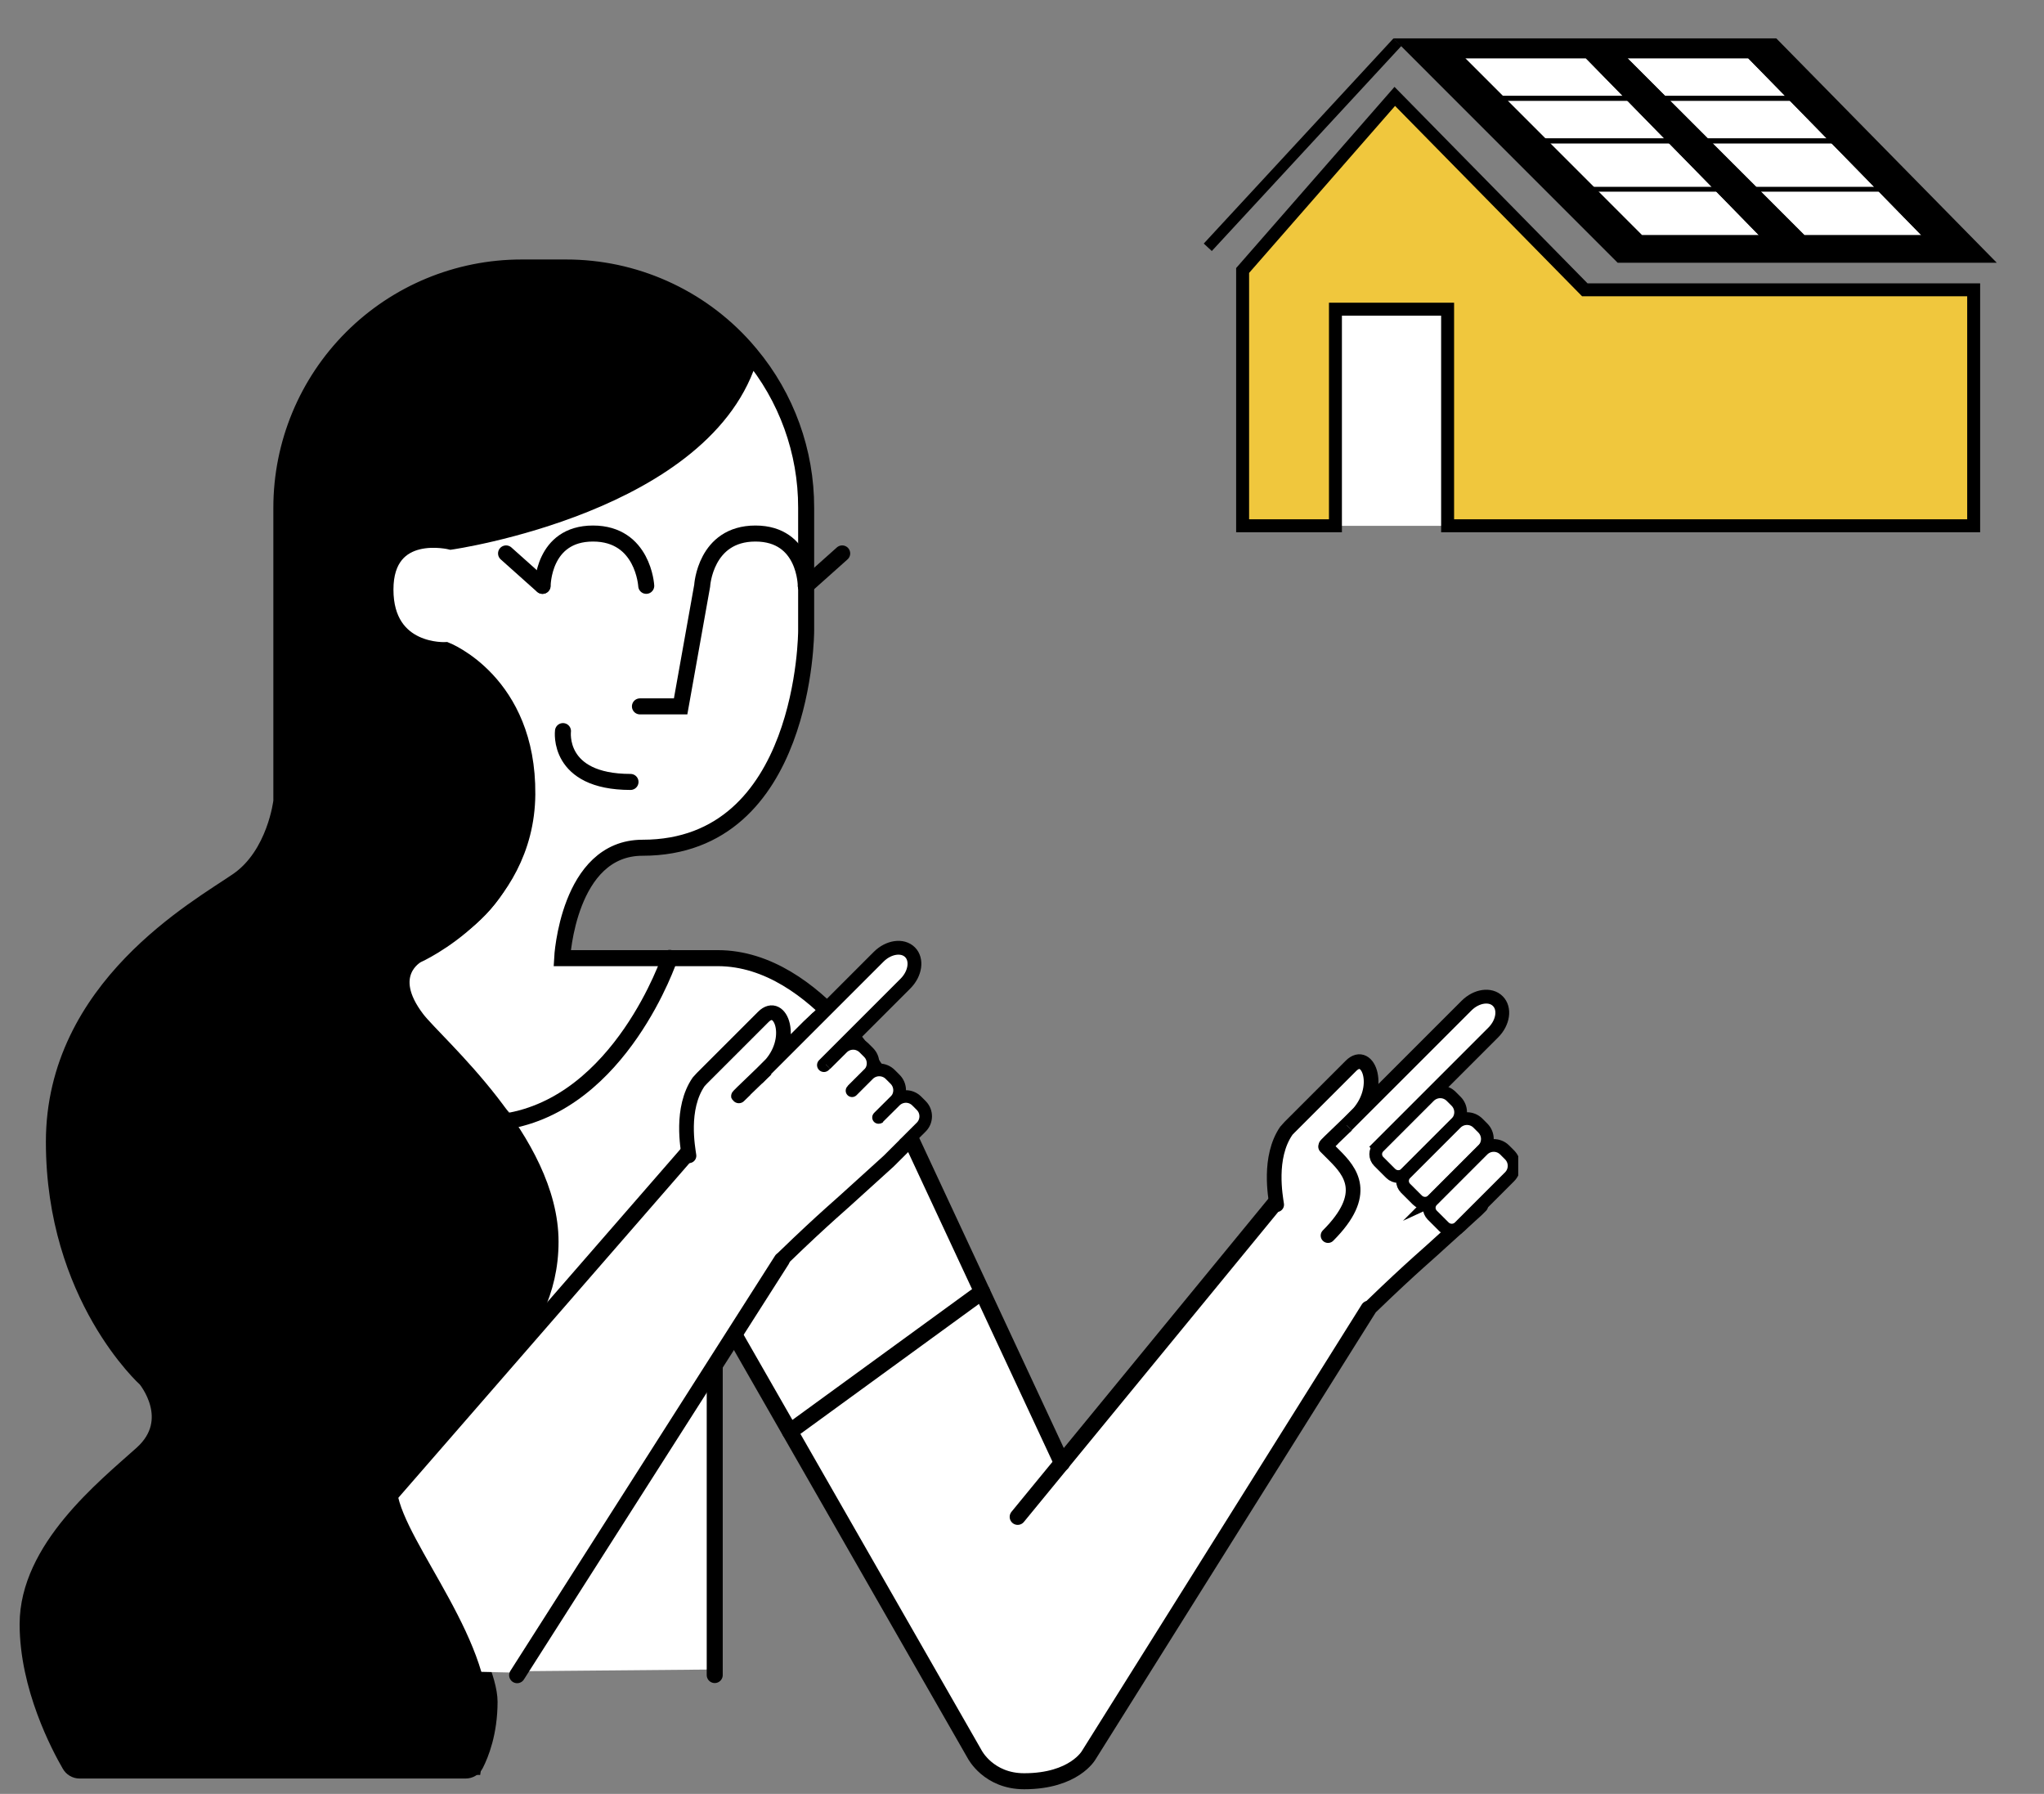 <svg width="98" height="86" viewBox="0 0 98 86" fill="none" xmlns="http://www.w3.org/2000/svg">
<rect x="0" y="0" width="98" height="86" fill="#808080" stroke="none"/>
<g clip-path="url(#clip0_8669_5094)">
<path d="M47.086 61.928L42.048 51.355C42.048 51.355 38.702 45.92 35.412 45.92H32.118C32.118 45.92 29.507 53.612 22.867 53.975C16.228 54.339 16.376 54.167 16.376 54.167L15.113 80.203L34.273 80.036V64.394C34.273 64.394 34.832 63.319 35.292 64.123C35.753 64.927 38.027 68.633 38.027 68.633L47.086 61.928Z" fill="white"/>
<path d="M63.699 54.75L50.914 70.142L47.084 61.926L37.874 68.631C37.874 68.631 46.317 84.667 47.482 84.903C48.648 85.139 51.081 85.703 51.925 84.469C52.769 83.237 65.793 62.565 65.793 62.565" fill="white"/>
<path d="M36.138 17.162C36.138 17.162 38.906 19.67 38.647 26.215L38.387 32.759C38.387 32.759 37.893 39.584 32.113 40.526C32.113 40.526 27.454 39.679 26.948 45.924H32.113C32.113 45.924 29.541 52.743 24.637 53.765C19.732 54.787 24.637 53.536 24.637 53.536C24.637 53.536 20.161 49.062 19.982 48.845C19.803 48.628 18.661 46.636 20.21 45.639C21.758 44.642 25.215 42.791 25.276 37.816C25.337 32.841 21.375 31.162 21.375 31.162C21.375 31.162 18.457 31.038 18.484 28.561C18.511 26.084 19.916 26.092 21.575 25.984C23.234 25.875 33.55 23.577 36.138 17.162Z" fill="white"/>
<path d="M35.988 16.974C33.982 24.191 21.613 25.967 21.613 25.967C21.613 25.967 18.48 25.183 18.48 28.265C18.48 31.346 21.382 31.166 21.382 31.166C21.382 31.166 25.328 32.698 25.282 38.083C25.236 43.468 19.989 45.789 19.989 45.789C19.989 45.789 18.331 46.683 19.989 48.853C20.929 50.08 26.396 54.703 26.396 59.529C26.396 64.355 22.125 66.818 19.989 69.281C17.854 71.743 19.989 74.156 19.989 74.156C19.989 74.156 23.472 79.494 23.472 81.583C23.472 83.072 23.048 84.112 22.804 84.588C22.758 84.676 22.689 84.75 22.603 84.802C22.518 84.853 22.42 84.88 22.32 84.879H3.816C3.72 84.879 3.625 84.853 3.542 84.804C3.458 84.755 3.39 84.684 3.343 84.6C2.835 83.724 1.325 80.874 1.325 77.864C1.325 74.243 4.993 71.317 6.804 69.693C8.614 68.069 6.99 66.118 6.99 66.118C6.99 66.118 2.584 62.172 2.584 54.744C2.584 47.315 9.519 43.51 11.401 42.21C13.198 40.967 13.49 38.404 13.49 38.404V24.337C13.49 21.284 14.703 18.355 16.862 16.196C19.021 14.037 21.949 12.824 25.003 12.824H27.138C28.756 12.822 30.355 13.162 31.832 13.822C33.31 14.481 34.631 15.445 35.709 16.651C35.804 16.759 35.897 16.868 35.988 16.976C37.713 19.043 38.656 21.651 38.651 24.344V30.24C38.651 30.24 38.651 40.641 30.806 40.641C27.23 40.641 26.952 45.934 26.952 45.934H34.415C39.254 45.934 42.561 52.218 42.561 52.218L50.918 70.144" stroke="black" stroke-width="0.768" stroke-miterlimit="10" stroke-linecap="round"/>
<path d="M30.682 33.864H32.633L33.665 28.085C33.665 28.085 33.805 25.578 36.219 25.578C38.633 25.578 38.633 28.085 38.633 28.085" stroke="black" stroke-width="0.768" stroke-miterlimit="10" stroke-linecap="round"/>
<path d="M40.379 26.531L38.638 28.086" stroke="black" stroke-width="0.768" stroke-miterlimit="10" stroke-linecap="round"/>
<path d="M26.017 28.085C26.017 28.085 26.017 25.578 28.431 25.578C30.845 25.578 30.984 28.085 30.984 28.085" stroke="black" stroke-width="0.768" stroke-miterlimit="10" stroke-linecap="round"/>
<path d="M24.263 26.531L26.004 28.086" stroke="black" stroke-width="0.768" stroke-miterlimit="10" stroke-linecap="round"/>
<path d="M26.992 35.049C26.992 35.049 26.679 37.486 30.23 37.486" stroke="black" stroke-width="0.768" stroke-miterlimit="10" stroke-linecap="round"/>
<path d="M65.617 62.74L52.201 84.141C52.201 84.141 51.504 85.393 49.102 85.393C47.395 85.393 46.733 84.105 46.733 84.105L35.288 64.122C35.23 64.014 35.138 63.929 35.026 63.88C34.914 63.831 34.789 63.822 34.67 63.853C34.552 63.884 34.448 63.955 34.375 64.053C34.302 64.151 34.264 64.27 34.268 64.392V80.302" stroke="black" stroke-width="0.768" stroke-miterlimit="10" stroke-linecap="round"/>
<path d="M48.793 72.719L62.789 55.66" stroke="black" stroke-width="0.768" stroke-miterlimit="10" stroke-linecap="round"/>
<path d="M37.875 68.631L47.086 61.926" stroke="black" stroke-width="0.768" stroke-miterlimit="10" stroke-linecap="round"/>
<path d="M24.218 53.765C29.772 52.911 32.109 45.92 32.109 45.92" stroke="black" stroke-width="0.768" stroke-miterlimit="10" stroke-linecap="round"/>
<path d="M65.767 62.614C67.718 60.725 68.659 59.957 69.091 59.544L70.788 58.007C70.788 58.007 71.206 57.595 71.203 57.592L65.828 52.696C65.827 52.696 65.826 52.695 65.825 52.694C65.824 52.694 65.823 52.694 65.822 52.694C65.82 52.694 65.819 52.694 65.818 52.694C65.817 52.695 65.816 52.696 65.815 52.696L64.596 53.915C64.586 53.915 63.068 55.408 63.766 54.711L65.011 53.513C66.335 52.189 65.604 50.263 64.772 51.097L64.252 51.617L63.578 52.291L61.844 54.025C61.806 54.07 61.679 54.2 61.676 54.205C60.791 55.483 61.159 57.385 61.21 57.753" fill="white"/>
<path d="M65.767 62.614C67.718 60.725 68.659 59.957 69.091 59.544L70.788 58.007C70.788 58.007 71.206 57.595 71.203 57.592L65.828 52.696C65.827 52.696 65.826 52.695 65.825 52.694C65.824 52.694 65.823 52.694 65.822 52.694C65.82 52.694 65.819 52.694 65.818 52.694C65.817 52.695 65.816 52.696 65.815 52.696L64.596 53.915C64.586 53.915 63.068 55.408 63.766 54.711L65.011 53.513C66.335 52.189 65.604 50.263 64.772 51.097L64.252 51.617L63.578 52.291L61.844 54.025C61.806 54.07 61.679 54.2 61.676 54.205C60.791 55.483 61.159 57.385 61.21 57.753" stroke="black" stroke-width="0.704" stroke-miterlimit="10" stroke-linecap="round"/>
<path d="M64.569 53.953L70.312 48.211C70.787 47.735 71.459 47.638 71.813 47.994C72.169 48.348 72.071 49.02 71.597 49.496L65.884 55.209" fill="white"/>
<path d="M64.569 53.953L70.312 48.211C70.787 47.735 71.459 47.638 71.813 47.994C72.169 48.348 72.071 49.02 71.597 49.496L65.884 55.209" stroke="black" stroke-width="0.662" stroke-miterlimit="10"/>
<path d="M63.556 54.969L63.972 55.385C64.749 56.162 65.67 57.236 63.673 59.234" fill="white"/>
<path d="M63.556 54.969L63.972 55.385C64.749 56.162 65.67 57.236 63.673 59.234" stroke="black" stroke-width="0.704" stroke-miterlimit="10" stroke-linecap="round"/>
<path d="M67.408 56.249L69.813 53.844C69.952 53.705 70.03 53.517 70.03 53.32C70.03 53.124 69.952 52.935 69.813 52.796L69.577 52.56C69.508 52.491 69.427 52.437 69.337 52.399C69.247 52.362 69.15 52.342 69.053 52.342C68.956 52.342 68.859 52.361 68.769 52.399C68.679 52.436 68.597 52.491 68.528 52.559L66.103 54.985C66.011 55.077 65.959 55.202 65.959 55.332C65.959 55.462 66.011 55.587 66.103 55.679L66.675 56.251C66.773 56.349 66.905 56.404 67.043 56.404C67.181 56.404 67.313 56.349 67.411 56.251L67.408 56.249Z" fill="white" stroke="black" stroke-width="0.61" stroke-miterlimit="10"/>
<path d="M68.69 57.532L71.095 55.127C71.234 54.988 71.312 54.8 71.312 54.603C71.312 54.407 71.234 54.218 71.095 54.079L70.859 53.843C70.72 53.704 70.532 53.626 70.335 53.626C70.139 53.626 69.95 53.704 69.811 53.843L67.387 56.267C67.295 56.359 67.243 56.484 67.243 56.614C67.243 56.745 67.295 56.869 67.387 56.962L67.957 57.531C68.054 57.628 68.186 57.683 68.324 57.683C68.462 57.683 68.594 57.628 68.692 57.531L68.69 57.532Z" fill="white" stroke="black" stroke-width="0.61" stroke-miterlimit="10"/>
<path d="M69.972 58.819L72.377 56.414C72.516 56.275 72.594 56.087 72.594 55.89C72.594 55.694 72.516 55.505 72.377 55.366L72.141 55.13C72.002 54.991 71.814 54.913 71.617 54.913C71.421 54.913 71.232 54.991 71.093 55.13L68.668 57.556C68.622 57.601 68.586 57.656 68.561 57.715C68.537 57.775 68.524 57.839 68.524 57.903C68.524 57.968 68.537 58.032 68.562 58.091C68.586 58.151 68.623 58.205 68.668 58.251L69.238 58.82C69.335 58.917 69.468 58.972 69.606 58.972C69.743 58.972 69.876 58.917 69.973 58.82L69.972 58.819Z" fill="white" stroke="black" stroke-width="0.61" stroke-miterlimit="10"/>
<path d="M37.578 59.933L24.969 80.192L11.403 79.894L35.007 52.359" fill="white"/>
<path d="M37.484 60.406L24.794 80.309" stroke="black" stroke-width="0.768" stroke-miterlimit="10" stroke-linecap="round"/>
<path d="M11.049 80.472L34.664 53.328" stroke="black" stroke-width="0.768" stroke-miterlimit="10" stroke-linecap="round"/>
<path d="M37.586 60.274C39.536 58.383 40.478 57.616 40.911 57.203L42.608 55.665C42.608 55.665 44.125 54.156 44.125 54.148L38.976 49.027C38.976 49.027 38.778 49.213 38.775 49.216L36.42 51.571C36.411 51.571 34.893 53.064 35.59 52.366L36.835 51.168C38.159 49.844 37.428 47.917 36.596 48.752L36.076 49.272L35.401 49.947L33.667 51.68C33.628 51.726 33.502 51.856 33.499 51.86C32.614 53.139 32.983 55.04 33.033 55.408" fill="white"/>
<path d="M37.586 60.274C39.536 58.383 40.478 57.616 40.911 57.203L42.608 55.665C42.608 55.665 44.125 54.156 44.125 54.148L38.976 49.027C38.976 49.027 38.778 49.213 38.775 49.216L36.42 51.571C36.411 51.571 34.893 53.064 35.59 52.366L36.835 51.168C38.159 49.844 37.428 47.917 36.596 48.752L36.076 49.272L35.401 49.947L33.667 51.68C33.628 51.726 33.502 51.856 33.499 51.86C32.614 53.139 32.983 55.04 33.033 55.408" stroke="black" stroke-width="0.704" stroke-miterlimit="10" stroke-linecap="round"/>
<path d="M36.386 51.609L42.129 45.866C42.603 45.392 43.276 45.294 43.631 45.65C43.985 46.004 43.887 46.677 43.414 47.151L39.504 51.061" fill="white"/>
<path d="M36.386 51.609L42.129 45.866C42.603 45.392 43.276 45.294 43.631 45.65C43.985 46.004 43.887 46.677 43.414 47.151L39.504 51.061" stroke="black" stroke-width="0.662" stroke-miterlimit="10" stroke-linecap="round"/>
<path d="M39.593 51.026L40.381 50.242C40.449 50.173 40.529 50.118 40.618 50.08C40.706 50.042 40.802 50.023 40.898 50.022C40.994 50.02 41.09 50.038 41.179 50.075C41.269 50.111 41.35 50.164 41.419 50.231L41.65 50.462C41.786 50.601 41.861 50.789 41.859 50.983C41.857 51.178 41.778 51.364 41.639 51.5L40.871 52.264" fill="white"/>
<path d="M39.593 51.026L40.381 50.242C40.449 50.173 40.529 50.118 40.618 50.08C40.706 50.042 40.802 50.023 40.898 50.022C40.994 50.02 41.09 50.038 41.179 50.075C41.269 50.111 41.35 50.164 41.419 50.231L41.65 50.462C41.786 50.601 41.861 50.789 41.859 50.983C41.857 51.178 41.778 51.364 41.639 51.5L40.871 52.264" stroke="black" stroke-width="0.603" stroke-miterlimit="10"/>
<path d="M40.852 52.288L41.632 51.508C41.771 51.369 41.96 51.291 42.156 51.291C42.353 51.291 42.542 51.369 42.681 51.508L42.916 51.743C43.055 51.882 43.133 52.071 43.133 52.267C43.133 52.464 43.055 52.653 42.916 52.792L42.157 53.55" fill="white"/>
<path d="M40.852 52.288L41.632 51.508C41.771 51.369 41.96 51.291 42.156 51.291C42.353 51.291 42.542 51.369 42.681 51.508L42.916 51.743C43.055 51.882 43.133 52.071 43.133 52.267C43.133 52.464 43.055 52.653 42.916 52.792L42.157 53.55" stroke="black" stroke-width="0.61" stroke-miterlimit="10" stroke-linecap="round"/>
<path d="M42.12 53.572L42.909 52.788C42.976 52.719 43.056 52.664 43.145 52.626C43.233 52.588 43.328 52.568 43.424 52.566C43.521 52.565 43.616 52.583 43.706 52.619C43.795 52.655 43.876 52.708 43.945 52.775L44.175 53.005C44.242 53.074 44.295 53.155 44.331 53.244C44.366 53.334 44.384 53.429 44.383 53.525C44.382 53.621 44.361 53.716 44.324 53.805C44.286 53.893 44.231 53.973 44.162 54.04L43.395 54.804" fill="white"/>
<path d="M42.12 53.572L42.909 52.788C42.976 52.719 43.056 52.664 43.145 52.626C43.233 52.588 43.328 52.568 43.424 52.566C43.521 52.565 43.616 52.583 43.706 52.619C43.795 52.655 43.876 52.708 43.945 52.775L44.175 53.005C44.242 53.074 44.295 53.155 44.331 53.244C44.366 53.334 44.384 53.429 44.383 53.525C44.382 53.621 44.361 53.716 44.324 53.805C44.286 53.893 44.231 53.973 44.162 54.04L43.395 54.804" stroke="black" stroke-width="0.602" stroke-miterlimit="10" stroke-linecap="round"/>
<path d="M35.875 16.84C35.875 16.84 35.255 22.676 21.801 25.933V26.092C21.801 26.092 18.48 25.342 18.48 28.259C18.48 31.175 21.381 31.16 21.381 31.16C21.381 31.16 25.254 32.689 25.254 38.666C25.254 44.642 19.794 45.925 19.794 45.925C19.794 45.925 18.295 46.803 19.701 48.433C21.107 50.063 26.877 55.063 26.348 60.384C25.819 65.705 18.68 69.045 19.041 71.525C19.402 74.005 23.889 78.914 23.361 82.858L23.022 85.092L3.653 84.872C3.653 84.872 -0.21 78.71 2.09 74.956C4.391 71.202 7.274 69.163 7.274 69.163C7.274 69.163 8.534 67.722 6.646 65.773C4.759 63.824 3.051 59.977 2.559 55.963C2.068 51.949 4.2 46.439 11.838 41.986L13.447 38.671L13.589 22.818C13.589 22.818 14.755 12.818 25.82 12.818C33.344 12.818 35.875 16.84 35.875 16.84Z" fill="black"/>
</g>
<path d="M71.818 13.711H61.617V25.209H71.818V13.711Z" fill="white"/>
<path d="M95.736 12.597H77.56L66.805 1.84H85.165L95.736 12.597Z" fill="black"/>
<path d="M58.1 12.034L57.715 11.676L66.81 1.84L67.189 2.204L58.1 12.034Z" fill="black"/>
<path d="M84.616 11.345H78.705L70.023 2.664H76.119L84.616 11.345Z" fill="white" stroke="black" stroke-width="0.077" stroke-miterlimit="10"/>
<path d="M72.044 4.639H71.934V4.751L71.975 4.793H72.198L72.044 4.639Z" fill="black" stroke="black" stroke-width="0.077" stroke-miterlimit="10"/>
<path d="M78.708 11.316H84.421L82.3 9.145H76.539L78.708 11.316Z" stroke="black" stroke-width="0.077" stroke-miterlimit="10"/>
<path d="M80.041 6.834H74.231L76.4 9.003H82.165L80.041 6.834Z" stroke="black" stroke-width="0.077" stroke-miterlimit="10"/>
<path d="M78.045 4.791H72.191L74.077 6.677H79.889L78.045 4.791Z" stroke="black" stroke-width="0.077" stroke-miterlimit="10"/>
<path d="M76.046 2.754H70.148L72.032 4.638H77.89L76.046 2.754Z" stroke="black" stroke-width="0.077" stroke-miterlimit="10"/>
<path d="M82.167 9.003H82.386L80.262 6.834H80.043L82.167 9.003Z" fill="black" stroke="black" stroke-width="0.077" stroke-miterlimit="10"/>
<path d="M82.459 9.076V9.142H82.304L84.425 11.313H78.713L76.543 9.142H76.384V9.003H76.403L74.233 6.834H74.057V6.677H74.076L72.19 4.791H71.969L78.624 11.448L78.646 11.471H84.8L82.459 9.076Z" fill="black" stroke="black" stroke-width="0.077" stroke-miterlimit="10"/>
<path d="M72.042 4.637L70.158 2.753H76.055L77.9 4.637H78.119L76.144 2.618L76.122 2.596H69.777L71.932 4.748V4.637H72.042Z" fill="black" stroke="black" stroke-width="0.077" stroke-miterlimit="10"/>
<path d="M78.039 4.791L79.883 6.677H80.105L78.194 4.725V4.791H78.039Z" fill="black" stroke="black" stroke-width="0.077" stroke-miterlimit="10"/>
<path d="M77.889 4.639H72.031L72.184 4.792H78.038L77.889 4.639Z" fill="black" stroke="black" stroke-width="0.077" stroke-miterlimit="10"/>
<path d="M78.044 4.792H78.199V4.726L78.114 4.639H77.894L78.044 4.792Z" fill="black" stroke="black" stroke-width="0.077" stroke-miterlimit="10"/>
<path d="M79.887 6.676H74.074L74.231 6.833H80.042L79.887 6.676Z" fill="black" stroke="black" stroke-width="0.077" stroke-miterlimit="10"/>
<path d="M74.055 6.676V6.833H74.23L74.073 6.676H74.055Z" fill="black" stroke="black" stroke-width="0.077" stroke-miterlimit="10"/>
<path d="M80.038 6.833H80.256L80.104 6.676H79.883L80.038 6.833Z" fill="black" stroke="black" stroke-width="0.077" stroke-miterlimit="10"/>
<path d="M76.398 9.004L76.539 9.143H82.3L82.163 9.004H76.398Z" fill="black" stroke="black" stroke-width="0.077" stroke-miterlimit="10"/>
<path d="M76.379 9.004V9.142H76.538L76.397 9.004H76.379Z" fill="black" stroke="black" stroke-width="0.077" stroke-miterlimit="10"/>
<path d="M82.312 9.143H82.468V9.076L82.395 9.004H82.176L82.312 9.143Z" fill="black" stroke="black" stroke-width="0.077" stroke-miterlimit="10"/>
<path d="M92.409 11.345H86.498L77.816 2.664H83.912L92.409 11.345Z" fill="white" stroke="black" stroke-width="0.077" stroke-miterlimit="10"/>
<path d="M79.823 4.639H79.711V4.751L79.755 4.793H79.977L79.823 4.639Z" fill="black" stroke="black" stroke-width="0.077" stroke-miterlimit="10"/>
<path d="M86.497 11.316H92.21L90.089 9.145H84.328L86.497 11.316Z" stroke="black" stroke-width="0.077" stroke-miterlimit="10"/>
<path d="M87.83 6.834H82.019L84.189 9.003H89.951L87.83 6.834Z" stroke="black" stroke-width="0.077" stroke-miterlimit="10"/>
<path d="M85.838 4.791H79.984L81.87 6.677H87.682L85.838 4.791Z" stroke="black" stroke-width="0.077" stroke-miterlimit="10"/>
<path d="M83.835 2.754H77.938L79.821 4.638H85.679L83.835 2.754Z" stroke="black" stroke-width="0.077" stroke-miterlimit="10"/>
<path d="M89.958 9.003H90.179L88.055 6.834H87.836L89.958 9.003Z" fill="black" stroke="black" stroke-width="0.077" stroke-miterlimit="10"/>
<path d="M90.248 9.076V9.142H90.093L92.215 11.313H86.502L84.332 9.142H84.173V9.003H84.192L82.022 6.834H81.846V6.677H81.865L79.979 4.791H79.758L86.413 11.448L86.435 11.471H92.591L90.248 9.076Z" fill="black" stroke="black" stroke-width="0.077" stroke-miterlimit="10"/>
<path d="M79.819 4.637L77.936 2.753H83.833L85.677 4.637H85.897L83.922 2.618L83.899 2.596H77.555L79.707 4.748V4.637H79.819Z" fill="black" stroke="black" stroke-width="0.077" stroke-miterlimit="10"/>
<path d="M85.828 4.791L87.672 6.677H87.894L85.983 4.725V4.791H85.828Z" fill="black" stroke="black" stroke-width="0.077" stroke-miterlimit="10"/>
<path d="M85.678 4.639H79.82L79.974 4.792H85.827L85.678 4.639Z" fill="black" stroke="black" stroke-width="0.077" stroke-miterlimit="10"/>
<path d="M85.837 4.792H85.992V4.726L85.907 4.639H85.688L85.837 4.792Z" fill="black" stroke="black" stroke-width="0.077" stroke-miterlimit="10"/>
<path d="M87.676 6.676H81.863L82.021 6.833H87.831L87.676 6.676Z" fill="black" stroke="black" stroke-width="0.077" stroke-miterlimit="10"/>
<path d="M81.84 6.676V6.833H82.015L81.858 6.676H81.84Z" fill="black" stroke="black" stroke-width="0.077" stroke-miterlimit="10"/>
<path d="M87.827 6.833H88.045L87.893 6.676H87.672L87.827 6.833Z" fill="black" stroke="black" stroke-width="0.077" stroke-miterlimit="10"/>
<path d="M84.191 9.004L84.332 9.143H90.093L89.954 9.004H84.191Z" fill="black" stroke="black" stroke-width="0.077" stroke-miterlimit="10"/>
<path d="M84.168 9.004V9.142H84.327L84.187 9.004H84.168Z" fill="black" stroke="black" stroke-width="0.077" stroke-miterlimit="10"/>
<path d="M90.092 9.143H90.247V9.076L90.175 9.004H89.953L90.092 9.143Z" fill="black" stroke="black" stroke-width="0.077" stroke-miterlimit="10"/>
<path d="M75.984 13.894L66.873 4.621L59.578 12.967V13.894V15.379V25.206H64.028V14.822H69.406V25.206H94.628V13.894H75.984Z" fill="#F0C73D" stroke="black" stroke-width="0.621" stroke-miterlimit="10"/>
<defs>
<clipPath id="clip0_8669_5094">
<rect width="71.853" height="74.515" fill="white" transform="matrix(-1 0 0 1 72.793 11.375)"/>
</clipPath>
</defs>
</svg>
